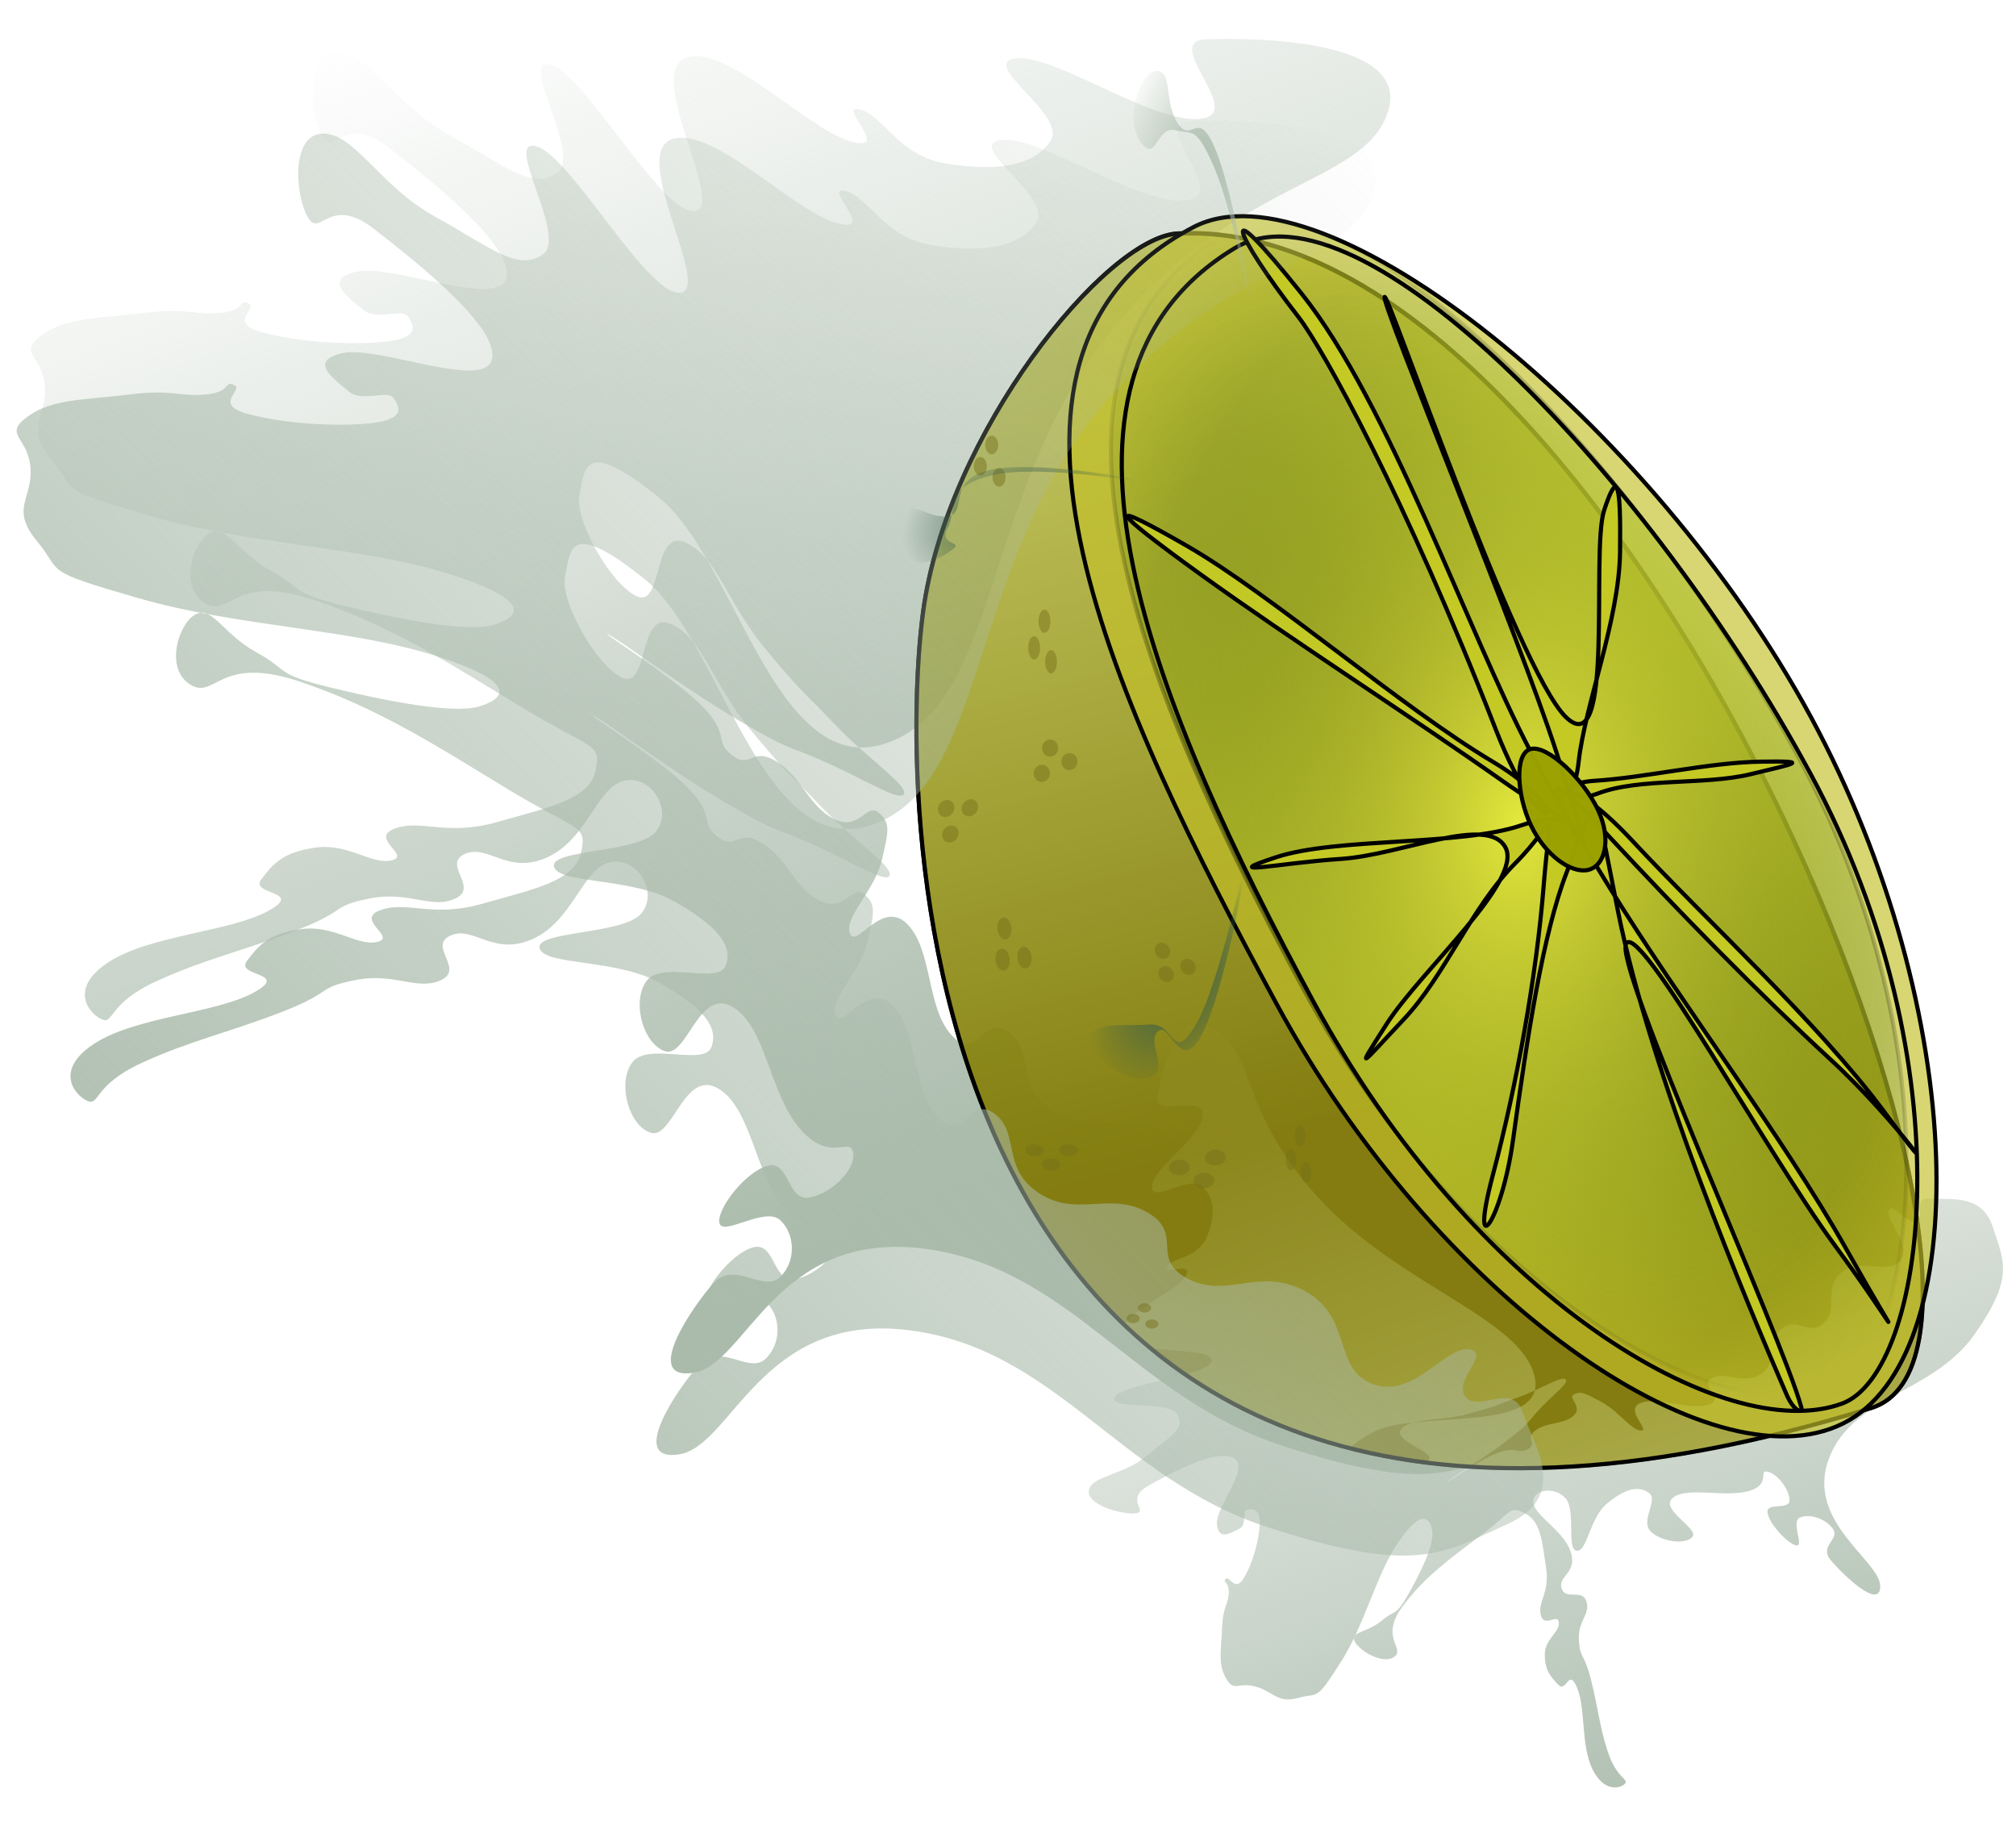<?xml version="1.0" encoding="UTF-8" standalone="no"?>
<!-- Created with Inkscape (http://www.inkscape.org/) -->

<svg
   xmlns:dc="http://purl.org/dc/elements/1.1/"
   xmlns:cc="http://creativecommons.org/ns#"
   xmlns:rdf="http://www.w3.org/1999/02/22-rdf-syntax-ns#"
   xmlns:svg="http://www.w3.org/2000/svg"
   xmlns="http://www.w3.org/2000/svg"
   xmlns:xlink="http://www.w3.org/1999/xlink"
   xmlns:sodipodi="http://sodipodi.sourceforge.net/DTD/sodipodi-0.dtd"
   xmlns:inkscape="http://www.inkscape.org/namespaces/inkscape"
   id="svg2"
   viewBox="0 0 485 440"
   version="1.0"
   inkscape:version="0.91 r13725"
   sodipodi:docname="real-lemon.svg"
   width="485"
   height="440">
  <sodipodi:namedview
     pagecolor="#ffffff"
     bordercolor="#666666"
     borderopacity="1"
     objecttolerance="10"
     gridtolerance="10"
     guidetolerance="10"
     inkscape:pageopacity="0"
     inkscape:pageshadow="2"
     inkscape:window-width="1916"
     inkscape:window-height="1035"
     id="namedview179237"
     showgrid="false"
     inkscape:zoom="1.0446607"
     inkscape:cx="354.84084"
     inkscape:cy="209.18851"
     inkscape:window-x="4"
     inkscape:window-y="1"
     inkscape:window-maximized="1"
     inkscape:current-layer="g3130" />
  <defs
     id="defs4">
    <linearGradient
       inkscape:collect="always"
       id="linearGradient179813">
      <stop
         style="stop-color:#e3e93c;stop-opacity:1;"
         offset="0"
         id="stop179815" />
      <stop
         style="stop-color:#e3e93c;stop-opacity:0;"
         offset="1"
         id="stop179817" />
    </linearGradient>
    <linearGradient
       id="linearGradient2910">
      <stop
         id="stop2912"
         style="stop-color:#363200"
         offset="0" />
      <stop
         id="stop2914"
         style="stop-color:#366d00;stop-opacity:0"
         offset="1" />
    </linearGradient>
    <linearGradient
       id="linearGradient2898">
      <stop
         id="stop2900"
         style="stop-color:#aabbab"
         offset="0" />
      <stop
         id="stop2902"
         style="stop-color:#aabbab;stop-opacity:0"
         offset="1" />
    </linearGradient>
    <linearGradient
       id="linearGradient3185"
       y2="199.82"
       xlink:href="#linearGradient2898"
       gradientUnits="userSpaceOnUse"
       x2="185.3"
       y1="492.26"
       x1="292.84" />
    <linearGradient
       id="linearGradient3187"
       y2="163.49"
       xlink:href="#linearGradient2910"
       gradientUnits="userSpaceOnUse"
       x2="257.08"
       y1="485.79"
       x1="341.46" />
    <linearGradient
       id="linearGradient3189"
       y2="238.1"
       xlink:href="#linearGradient2898"
       gradientUnits="userSpaceOnUse"
       x2="418.02"
       gradientTransform="matrix(0.088,-0.45,0.576,0.194,185.48,586.63)"
       y1="535.9"
       x1="106.04" />
    <radialGradient
       id="radialGradient3191"
       xlink:href="#linearGradient2910"
       gradientUnits="userSpaceOnUse"
       cy="409.3"
       cx="463.92"
       gradientTransform="matrix(0.856,-0.516,0.836,1.386,-314.46,73.077)"
       r="96.192" />
    <radialGradient
       id="radialGradient3193"
       gradientUnits="userSpaceOnUse"
       cy="409.3"
       cx="463.92"
       gradientTransform="matrix(0.856,-0.516,0.836,1.386,-314.46,73.077)"
       r="96.192">
      <stop
         id="stop3120"
         style="stop-color:#000000"
         offset="0" />
      <stop
         id="stop3122"
         style="stop-color:#000000;stop-opacity:0"
         offset="1" />
    </radialGradient>
    <linearGradient
       id="linearGradient3195"
       y2="269.58"
       xlink:href="#linearGradient2910"
       gradientUnits="userSpaceOnUse"
       x2="444.84"
       y1="576.57"
       x1="511.97" />
    <linearGradient
       id="linearGradient3197"
       y2="238.1"
       xlink:href="#linearGradient2898"
       gradientUnits="userSpaceOnUse"
       x2="418.02"
       gradientTransform="translate(-3.458,19.623)"
       y1="535.9"
       x1="106.04" />
    <radialGradient
       id="radialGradient3199"
       xlink:href="#linearGradient2898"
       gradientUnits="userSpaceOnUse"
       cy="325.23"
       cx="53.708"
       gradientTransform="matrix(-0.868,-0.443,0.398,-1.999,267.69,924.61)"
       r="23.157" />
    <radialGradient
       id="radialGradient3201"
       gradientUnits="userSpaceOnUse"
       cy="363.16"
       cx="509.26"
       gradientTransform="matrix(-0.032,-0.436,0.728,-0.126,59.672,598.3)"
       r="39.531">
      <stop
         id="stop3082"
         style="stop-color:#365b4b"
         offset="0" />
      <stop
         id="stop3084"
         style="stop-color:#365b4b;stop-opacity:0"
         offset="1" />
    </radialGradient>
    <radialGradient
       id="radialGradient3203"
       gradientUnits="userSpaceOnUse"
       cy="198.87"
       cx="465.11"
       gradientTransform="matrix(-0.205,-0.194,0.248,-0.347,391.3,600.64)"
       r="67.495">
      <stop
         id="stop3106"
         style="stop-color:#365b4b"
         offset="0" />
      <stop
         id="stop3108"
         style="stop-color:#365b4b;stop-opacity:0"
         offset="1" />
    </radialGradient>
    <radialGradient
       inkscape:collect="always"
       xlink:href="#linearGradient179813"
       id="radialGradient179819"
       cx="427.495"
       cy="404.323"
       fx="427.495"
       fy="404.323"
       r="96.192"
       gradientTransform="matrix(1,0,0,1.474,0,-191.52)"
       gradientUnits="userSpaceOnUse" />
  </defs>
  <g
     id="layer1"
     transform="translate(-92.191,-114.11)">
    <g
       id="g3130"
       transform="translate(26.256,-82.05)">
      <g
         id="g179821"
         transform="translate(4,-10)">
        <path
           d="m 268.71,232.46 c -5.74,-1.34 8.23,10.71 -2.3,7.65 -10.52,-3.06 -30.43,-24.11 -39.81,-19.9 -9.37,4.21 10.34,36.36 2.3,36.74 -8.04,0.39 -26.22,-32.92 -34.45,-35.21 -8.23,-2.3 7.66,21.82 1.53,26.03 -6.12,4.21 -12.82,-1.92 -26.03,-9.19 -13.2,-7.27 -19.14,-19.9 -26.79,-19.9 -7.66,0 -6.89,14.16 -3.83,19.9 3.06,5.74 4.98,-5.55 16.08,3.06 11.1,8.61 30.24,23.93 28.32,31.39 -1.91,7.46 -27.37,-3.45 -35.98,-1.53 -8.61,1.91 -1.53,6.51 1.53,9.19 3.06,2.67 9.38,-0.39 10.72,1.53 1.34,1.91 3.45,5.16 -5.36,6.12 -8.8,0.96 -21.63,0 -29.85,-2.3 -8.23,-2.29 -0.58,-5.74 -3.07,-6.89 -2.49,-1.14 -0.57,1.73 -6.89,2.3 -6.31,0.57 -7.65,-1.34 -18.37,0 -10.718,1.34 -18.565,0.96 -24.498,5.36 -5.933,4.4 0.191,4.78 0.765,12.25 0.575,7.46 -4.976,9.76 1.532,17.61 6.507,7.84 0.574,6.89 24.497,13.78 23.924,6.89 50.714,7.27 71.194,13.78 20.48,6.5 17.04,10.33 10.72,12.24 -6.32,1.92 -22.58,-1.33 -35.98,-4.59 -13.4,-3.25 -9.57,-4.02 -17.61,-8.42 -8.04,-4.4 -10.52,-11.1 -14.54,-9.19 -4.02,1.92 -7.66,12.83 -1.53,16.85 6.12,4.02 6.89,-7.09 26.02,-0.77 19.14,6.32 33.5,15.69 50.53,26.03 17.03,10.33 19.14,8.42 17.61,15.31 -1.53,6.89 -11.68,8.8 -23.73,12.25 -12.06,3.44 -18.19,-0.77 -24.5,1.53 -6.32,2.3 4.02,6.51 -0.77,7.66 -4.78,1.14 -10.52,-4.21 -18.37,-3.07 -7.85,1.15 -10.14,3.83 -13.01,7.66 -2.88,3.83 10.71,2.68 1.53,7.65 -9.19,4.98 -28.329,5.75 -38.281,12.25 -9.953,6.51 -4.402,12.64 -1.532,13.78 2.871,1.15 1.34,-3.82 13.015,-9.18 11.678,-5.36 20.858,-7.28 33.688,-12.25 12.82,-4.98 8.03,-5.74 17.6,-7.66 9.57,-1.91 14.93,2.68 20.67,0 5.75,-2.68 -3.25,-8.23 2.3,-10.72 5.55,-2.48 10.34,5.17 19.9,0.77 9.57,-4.4 11.87,-16.84 18.38,-18.37 6.51,-1.53 11.86,7.08 7.65,12.25 -4.21,5.16 -25.64,4.21 -24.49,8.42 1.14,4.21 18.75,2.49 29.09,8.42 10.33,5.93 13.97,10.52 12.25,15.31 -1.73,4.78 -15.51,-1.34 -19.14,3.83 -3.64,5.16 -0.58,15.31 4.59,16.84 5.17,1.53 8.04,-15.31 16.08,-10.72 8.04,4.59 8.8,20.29 16.07,29.09 7.28,8.81 12.44,1.92 13.02,6.13 0.57,4.21 -5.55,9.95 -10.72,10.71 -5.17,0.77 -4.59,-9.18 -9.95,-7.65 -5.36,1.53 -12.25,10.53 -11.49,13.78 0.77,3.25 10.91,-4.02 14.55,-0.77 3.64,3.26 4.02,9.96 0,13.78 -4.02,3.83 -10.91,-4.21 -16.08,1.53 -5.16,5.75 -17.22,23.55 -4.59,21.44 12.63,-2.11 19.71,-34.26 55.12,-29.86 35.41,4.41 50.53,35.79 86.51,47.47 35.98,11.67 42.1,6.12 57.41,-0.77 15.31,-6.89 6.32,-19.14 3.83,-26.79 -2.49,-7.66 -10.52,0 -13.78,-3.83 -3.25,-3.83 6.32,-10.72 0.77,-11.48 -5.55,-0.77 -13.21,11.86 -22.97,8.42 -9.76,-3.45 -4.98,-15.89 -16.08,-22.2 -11.1,-6.32 -18.75,1.72 -28.32,-3.07 -9.57,-4.78 -0.96,-10.9 -9.95,-16.07 -9,-5.17 -16.85,1.34 -26.03,-4.6 -9.19,-5.93 -4.6,-14.54 -10.72,-19.13 -6.12,-4.6 -7.66,7.27 -13.78,0.76 -6.12,-6.51 -4.59,-20.67 -10.72,-26.79 -6.12,-6.13 -12.25,6.12 -13.78,2.29 -1.53,-3.82 5.94,-10.33 7.66,-17.6 1.72,-7.28 2.1,-9 -0.77,-11.49 -2.87,-2.49 -4.59,4.6 -10.72,1.53 -6.12,-3.06 -7.65,-9.95 -13.78,-13.78 -6.12,-3.82 -6.12,1.92 -10.71,-1.53 -4.6,-3.44 -0.19,-4.97 -7.66,-12.25 -7.46,-7.27 -24.5,-17.8 -22.2,-16.84 2.3,0.96 18.37,13.02 31.39,20.67 13.01,7.66 10.72,5.55 20.67,9.95 9.95,4.41 18.56,9.96 19.14,7.66 0.57,-2.3 -8.42,-8.04 -16.85,-16.84 -8.42,-8.81 -7.84,-7.47 -16.84,-18.38 -8.99,-10.91 -11.48,-22.2 -19.14,-25.26 -7.65,-3.06 -5.16,15.89 -11.48,13.02 -6.32,-2.88 -15.12,-18.57 -13.78,-24.5 1.34,-5.94 0.57,-14.17 19.14,0.76 18.56,14.93 28.13,68.71 55.12,58.95 26.98,-9.76 22.77,-60.1 52.82,-97.99 30.05,-37.9 61.44,-35.79 67.37,-53.59 5.93,-17.8 -32.34,-17.99 -43.64,-17.61 -11.29,0.39 9.96,17.99 -1.53,19.14 -11.48,1.15 -35.4,-15.88 -44.4,-14.54 -8.99,1.34 12.63,13.59 8.42,19.9 -4.21,6.32 -13.78,7.27 -25.26,5.36 -11.48,-1.91 -14.93,-11.67 -20.67,-13.01 z"
           style="fill:url(#linearGradient3185);fill-rule:evenodd"
           id="path2896"
           inkscape:connector-curvature="0" />
        <path
           d="m 345.26,262.31 c -17.28,0.88 -55.55,48.11 -61.24,91.1 -6.89,52.06 -1.45,262.41 228.13,191.39 C 562,529.33 452.06,256.95 345.26,262.31 Z"
           style="fill:url(#linearGradient3187);fill-rule:evenodd;stroke:#000000;stroke-width:1px"
           id="path2002"
           inkscape:connector-curvature="0" />
        <path
           d="m 342.81,510.85 c -1.27,2.32 6.89,-1.62 4.21,2.52 -2.69,4.14 -16.55,9.01 -14.94,14.04 1.6,5.03 21.83,2.4 21.35,6.09 -0.49,3.69 -21.25,5.41 -23.29,8.67 -2.04,3.25 13.23,0.78 15.12,4.35 1.89,3.57 -2.23,5.4 -7.57,9.93 -5.34,4.53 -13.13,4.75 -13.8,8.19 -0.67,3.44 7.55,5.84 11.12,5.58 3.57,-0.27 -2.76,-3.31 3.17,-6.64 5.93,-3.32 16.42,-8.96 20.55,-6.65 4.13,2.31 -4.38,11.64 -4.03,15.88 0.34,4.25 3.61,1.95 5.42,1.09 1.81,-0.85 0.6,-4.29 1.82,-4.52 1.22,-0.23 3.27,-0.55 3.05,3.6 -0.22,4.14 -1.89,9.72 -3.93,12.98 -2.04,3.26 -3.36,-0.86 -4.24,0.04 -0.88,0.9 0.94,0.59 0.72,3.54 -0.22,2.96 -1.44,3.19 -1.61,8.27 -0.16,5.08 -1.07,8.53 0.94,12.05 2.02,3.52 2.77,0.84 7.12,2.03 4.35,1.19 5.18,4.13 10.27,2.73 5.09,-1.41 4.02,1.07 10.08,-8.35 6.06,-9.42 8.62,-21.4 14.16,-29.35 5.54,-7.94 7.44,-5.65 7.99,-2.44 0.55,3.21 -2.75,9.89 -5.79,15.29 -3.05,5.39 -3.15,3.52 -6.39,6.29 -3.24,2.76 -7.31,2.58 -6.56,4.76 0.75,2.17 6.71,5.92 9.56,3.95 2.85,-1.98 -3.48,-4.47 1.84,-11.86 5.31,-7.38 11.96,-12.02 19.4,-17.67 7.44,-5.66 6.52,-6.98 10.36,-4.95 3.83,2.02 4.04,6.95 4.97,13.04 0.93,6.09 -2.03,8.03 -1.27,11.32 0.77,3.28 4.1,-0.55 4.34,1.83 0.25,2.37 -3.34,3.91 -3.37,7.66 -0.02,3.76 1.32,5.31 3.27,7.34 1.95,2.03 2.48,-4.3 4.54,0.8 2.06,5.09 0.83,13.85 3.7,19.58 2.87,5.74 6.89,4.43 7.8,3.36 0.91,-1.07 -2.09,-1.34 -4.15,-7.63 -2.06,-6.29 -2.36,-10.79 -4.1,-17.52 -1.74,-6.73 -2.6,-4.73 -2.87,-9.4 -0.26,-4.68 2.85,-6.2 1.81,-9.3 -1.04,-3.1 -5.02,-0.13 -5.97,-3.11 -0.94,-2.98 3.88,-3.65 2.19,-8.8 -1.7,-5.16 -8.66,-8.6 -8.97,-11.83 -0.31,-3.22 5.12,-3.96 7.72,-1.06 2.61,2.89 0.18,12.34 2.7,12.64 2.53,0.3 3.08,-7.95 7.4,-11.45 4.32,-3.49 7.28,-4.24 9.88,-2.54 2.61,1.7 -2.13,6.71 0.53,9.35 2.66,2.64 8.76,3.23 10.1,1.2 1.33,-2.03 -8.11,-6.58 -4.76,-9.31 3.34,-2.72 12.44,-0.02 18.15,-1.59 5.7,-1.56 2.19,-5.22 4.66,-4.66 2.48,0.55 5.25,4.42 5.23,6.89 -0.01,2.48 -5.69,0.29 -5.27,3 0.41,2.7 4.98,7.54 6.92,7.83 1.94,0.29 -1.36,-5.68 0.83,-6.69 2.2,-1 6.09,0.12 7.94,2.67 1.85,2.55 -3.38,4.09 -0.53,7.53 2.85,3.43 12.04,12.31 11.94,6.22 -0.11,-6.09 -18,-15.51 -12.36,-30.58 5.63,-15.07 25.02,-15.78 34.89,-29.7 9.87,-13.92 7.21,-17.75 4.59,-25.97 -2.63,-8.22 -10.47,-6.55 -15.09,-6.91 -4.63,-0.37 -0.92,4.73 -3.41,5.45 -2.49,0.72 -5.62,-4.92 -6.54,-2.57 -0.93,2.35 5.67,8.24 2.83,11.96 -2.83,3.72 -9.58,-0.84 -14.18,2.93 -4.61,3.77 -0.65,8.77 -4.25,12.14 -3.59,3.38 -6.36,-1.68 -10.12,1.36 -3.76,3.05 -0.7,7.84 -4.92,10.82 -4.22,2.98 -8.78,-0.76 -11.96,1.11 -3.18,1.86 3.52,4.85 -0.76,6.34 -4.29,1.5 -12.3,-1.94 -16.37,-0.37 -4.06,1.57 2.46,6.7 0.12,6.64 -2.34,-0.05 -5.43,-4.67 -9.46,-6.85 -4.04,-2.19 -5,-2.69 -6.68,-1.88 -1.68,0.8 2.24,2.95 -0.06,5.11 -2.3,2.16 -6.4,1.52 -9.14,3.53 -2.74,2.01 0.57,3.12 -1.82,4.52 -2.38,1.4 -2.88,-0.88 -7.72,1.07 -4.84,1.95 -12.39,7.57 -11.63,6.72 0.75,-0.85 9.09,-5.74 14.64,-10.11 5.55,-4.37 4.13,-3.74 7.54,-7.37 3.4,-3.62 7.35,-6.42 6.08,-7.12 -1.27,-0.7 -5.36,2.23 -11.17,4.31 -5.8,2.08 -4.98,2.08 -12.05,4.01 -7.06,1.93 -13.78,0.86 -16.22,3.71 -2.43,2.85 8.7,5.41 6.49,7.69 -2.2,2.28 -12.01,3.2 -15.31,1.45 -3.29,-1.75 -8.1,-3 2.12,-8.46 10.22,-5.45 42.01,0.67 38.76,-13.36 -3.26,-14.03 -32.6,-21.89 -51.78,-42.75 -19.19,-20.86 -15.23,-34.56 -24.95,-40.68 -9.73,-6.12 -13.19,11.06 -13.96,16.21 -0.77,5.15 11.23,-0.99 10.88,4.4 -0.34,5.38 -12.24,12.84 -12.25,17.15 -0.02,4.3 8.92,-3.05 12.19,0.07 3.27,3.11 2.98,7.6 0.87,12.4 -2.1,4.79 -8.02,4.45 -9.3,6.77 z"
           style="fill:url(#linearGradient3189);fill-rule:evenodd"
           id="path3090"
           inkscape:connector-curvature="0" />
        <path
           d="m 345.24,262.38 c -17.29,0.88 -55.56,48.11 -61.25,91.1 -6.89,52.06 -1.45,262.41 228.14,191.39 49.85,-15.48 -60.1,-287.85 -166.89,-282.49 z"
           style="fill:#dcd222;fill-opacity:0.469;fill-rule:evenodd;stroke:#000000;stroke-width:1px"
           id="path3044"
           inkscape:connector-curvature="0" />
        <path
           d="m 349.09,260.78 c -59.33,31.01 -18.37,115.98 19.91,186.8 38.27,70.81 104.49,116.74 136.26,101.05 31.78,-15.7 30.63,-99.14 -7.65,-169.95 C 459.33,307.86 380.5,244.37 349.09,260.78 Z"
           style="fill:#c4c129;fill-opacity:0.658;fill-rule:evenodd;stroke:#000000;stroke-width:1px"
           id="path2000"
           inkscape:connector-curvature="0" />
        <path
           d="m 356.28,262.47 c -52.45,31.77 -19.14,110.62 19.13,181.43 38.28,70.82 98.82,106.88 127.09,96.46 20.1,-7.4 30.62,-80.76 -7.66,-151.58 C 456.56,317.97 386.58,244.11 356.28,262.47 Z"
           style="fill:url(#radialGradient3191);fill-rule:evenodd;stroke:url(#radialGradient3193);stroke-width:1px"
           id="path3114"
           inkscape:connector-curvature="0" />
        <path
           d="m 358.89,265.91 c -52.44,31.77 -19.14,110.62 19.14,181.43 38.28,70.82 98.81,106.88 127.08,96.46 20.1,-7.4 30.62,-80.76 -7.65,-151.58 C 459.18,321.41 389.2,247.55 358.89,265.91 Z"
           style="opacity:1;fill:url(#radialGradient179819);fill-opacity:1;fill-rule:evenodd;stroke:#000000;stroke-width:1px"
           id="path2890"
           inkscape:connector-curvature="0" />
        <path
           d="m 395.03,277.62 c -0.58,2.11 32.53,82.11 41.33,109.48 8.81,27.37 9.19,29.09 -6.12,0 -15.31,-29.09 -34.07,-83.83 -55.12,-110.24 -21.05,-26.41 -16.39,-14.49 -0.81,5.55 5.82,7.49 25.69,43.25 47.51,99.33 11.92,30.63 20.86,20.48 -0.77,7.65 -21.62,-12.82 -53.2,-40.19 -73.49,-51.86 -20.29,-11.68 -18.95,-9.19 3.06,6.7 22.01,15.88 50.72,34.25 72.73,49.76 22.01,15.5 19.14,5.74 4.59,10.71 -14.54,4.98 -44.4,2.88 -58.94,7.66 -14.55,4.79 0.71,1.39 15.45,0.43 14.74,-0.96 35.46,-10.76 39.67,-2.73 4.21,8.04 -20.34,29.57 -28.57,42.4 -8.23,12.82 -5.88,9.47 4.07,-1.06 9.95,-10.52 16.27,-26.98 26.79,-37.51 10.53,-10.52 8.62,-16.27 6.89,5.36 -1.72,21.63 -6.5,48.04 -12.25,69.67 -5.76,21.72 2.12,11.44 4.88,-8.52 3.45,-24.88 7.13,-49.38 12.88,-64.31 7.76,-20.19 6.07,-22.12 12.34,9.14 7.94,39.62 31.3,94.98 40.57,116.36 1.88,4.34 3.94,4.52 3.59,3.21 -4.55,-16.89 -45.74,-107.37 -42.1,-111.77 3.63,-4.4 33.92,50.62 49.8,72.25 15.89,21.63 18.14,28.04 3.02,1.24 -15.12,-26.79 -40,-59.52 -56.65,-86.5 -16.65,-26.99 -17.7,-31.34 -0.48,-12.78 17.23,18.57 36.08,37.8 53.3,53.69 17.23,15.88 28.9,34.11 13.02,12.67 -15.89,-21.43 -42.3,-45.55 -60.48,-65.07 -18.18,-19.52 -18.38,-7.65 -8.42,-11.48 9.95,-3.83 25.64,-1.96 36.74,-4.64 11.1,-2.68 14.55,-3.21 2.3,-3.02 -12.25,0.2 -27.56,3.83 -39.81,4.6 -12.25,0.76 -5.36,9.18 -3.83,-4.6 1.53,-13.78 9.76,-34.06 9.96,-50.52 0.19,-16.46 -0.58,-19.91 -3.83,-9.95 -3.26,9.95 2.68,61.24 -9.19,49.76 C 426.8,367.19 395.6,275.52 395.03,277.62 Z"
           style="fill:#c4c924;fill-opacity:0.984;fill-rule:evenodd;stroke:#000000;stroke-width:1px"
           id="path2892"
           inkscape:connector-curvature="0" />
        <path
           d="m 446.32,400.88 c -3.45,-7.28 -12.06,-15.51 -16.08,-14.55 -4.02,0.96 -3.44,11.1 0,18.37 3.45,7.28 9.76,11.68 13.78,10.72 4.02,-0.95 5.74,-7.27 2.3,-14.54 z"
           style="fill:#9ba100;fill-opacity:0.988;fill-rule:evenodd;stroke:#000000;stroke-width:1px"
           id="path2894"
           inkscape:connector-curvature="0" />
        <path
           d="m 265.25,252.08 c -5.74,-1.34 8.23,10.72 -2.3,7.65 -10.52,-3.06 -30.43,-24.11 -39.8,-19.9 -9.38,4.21 10.33,36.36 2.29,36.75 -8.04,0.38 -26.22,-32.92 -34.45,-35.22 -8.23,-2.3 7.66,21.82 1.53,26.03 -6.12,4.21 -12.82,-1.91 -26.03,-9.19 -13.2,-7.27 -19.13,-19.9 -26.79,-19.9 -7.66,0 -6.89,14.16 -3.83,19.9 3.06,5.74 4.98,-5.55 16.08,3.06 11.1,8.62 30.24,23.93 28.32,31.39 -1.91,7.47 -27.36,-3.44 -35.98,-1.53 -8.61,1.92 -1.53,6.51 1.53,9.19 3.07,2.68 9.38,-0.38 10.72,1.53 1.34,1.91 3.45,5.17 -5.36,6.12 -8.8,0.96 -21.62,0 -29.85,-2.29 -8.23,-2.3 -0.58,-5.74 -3.07,-6.89 -2.48,-1.15 -0.57,1.72 -6.89,2.29 -6.31,0.58 -7.65,-1.34 -18.368,0 -10.718,1.34 -18.565,0.96 -24.498,5.36 -5.933,4.4 0.191,4.79 0.765,12.25 0.575,7.47 -4.976,9.76 1.532,17.61 6.507,7.85 0.574,6.89 24.497,13.78 23.922,6.89 50.722,7.27 71.192,13.78 20.48,6.51 17.04,10.33 10.72,12.25 -6.31,1.91 -22.58,-1.34 -35.98,-4.6 -13.4,-3.25 -9.57,-4.01 -17.61,-8.42 -8.03,-4.4 -10.52,-11.1 -14.54,-9.18 -4.02,1.91 -7.66,12.82 -1.53,16.84 6.12,4.02 6.89,-7.08 26.03,-0.77 19.13,6.32 33.49,15.7 50.52,26.03 17.04,10.34 19.14,8.42 17.61,15.31 -1.53,6.89 -11.67,8.81 -23.73,12.25 -12.06,3.45 -18.18,-0.76 -24.5,1.53 -6.32,2.3 4.02,6.51 -0.77,7.66 -4.78,1.15 -10.52,-4.21 -18.37,-3.06 -7.85,1.14 -10.14,3.82 -13.01,7.65 -2.87,3.83 10.71,2.68 1.53,7.66 -9.19,4.97 -28.327,5.74 -38.28,12.25 -9.952,6.5 -4.401,12.63 -1.531,13.78 2.871,1.14 1.34,-3.83 13.015,-9.19 11.676,-5.36 20.866,-7.27 33.686,-12.25 12.82,-4.98 8.04,-5.74 17.61,-7.65 9.57,-1.92 14.92,2.67 20.67,0 5.74,-2.68 -3.26,-8.23 2.29,-10.72 5.55,-2.49 10.34,5.16 19.91,0.76 9.57,-4.4 11.86,-16.84 18.37,-18.37 6.51,-1.53 11.87,7.08 7.66,12.25 -4.22,5.17 -25.65,4.21 -24.5,8.42 1.15,4.21 18.75,2.49 29.09,8.42 10.33,5.93 13.97,10.53 12.25,15.31 -1.72,4.79 -15.5,-1.34 -19.14,3.83 -3.64,5.17 -0.58,15.31 4.59,16.84 5.17,1.53 8.04,-15.31 16.08,-10.72 8.04,4.6 8.8,20.29 16.08,29.09 7.27,8.81 12.44,1.92 13.01,6.13 0.57,4.21 -5.55,9.95 -10.72,10.72 -5.17,0.76 -4.59,-9.19 -9.95,-7.66 -5.36,1.53 -12.25,10.53 -11.48,13.78 0.76,3.26 10.91,-4.02 14.54,-0.76 3.64,3.25 4.02,9.95 0,13.78 -4.02,3.82 -10.91,-4.21 -16.07,1.53 -5.17,5.74 -17.23,23.54 -4.6,21.43 12.63,-2.1 19.72,-34.26 55.12,-29.85 35.41,4.4 50.53,35.79 86.51,47.46 35.98,11.67 42.1,6.12 57.42,-0.77 15.31,-6.89 6.31,-19.13 3.82,-26.79 -2.48,-7.66 -10.52,0 -13.78,-3.83 -3.25,-3.83 6.32,-10.72 0.77,-11.48 -5.55,-0.77 -13.21,11.87 -22.97,8.42 -9.76,-3.44 -4.97,-15.88 -16.07,-22.2 -11.1,-6.32 -18.76,1.72 -28.33,-3.06 -9.57,-4.79 -0.96,-10.91 -9.95,-16.08 -9,-5.17 -16.84,1.34 -26.03,-4.59 -9.19,-5.94 -4.59,-14.55 -10.72,-19.14 -6.12,-4.6 -7.65,7.27 -13.78,0.76 -6.12,-6.5 -4.59,-20.67 -10.72,-26.79 -6.12,-6.12 -12.24,6.12 -13.78,2.3 -1.53,-3.83 5.94,-10.34 7.66,-17.61 1.72,-7.27 2.11,-9 -0.77,-11.48 -2.87,-2.49 -4.59,4.59 -10.71,1.53 -6.13,-3.07 -7.66,-9.96 -13.78,-13.78 -6.13,-3.83 -6.13,1.91 -10.72,-1.53 -4.59,-3.45 -0.19,-4.98 -7.66,-12.25 -7.46,-7.28 -24.49,-17.8 -22.2,-16.85 2.3,0.96 18.38,13.02 31.39,20.67 13.01,7.66 10.72,5.55 20.67,9.96 9.95,4.4 18.56,9.95 19.14,7.65 0.57,-2.29 -8.42,-8.04 -16.84,-16.84 -8.42,-8.8 -7.85,-7.46 -16.85,-18.37 -8.99,-10.91 -11.48,-22.2 -19.13,-25.27 -7.66,-3.06 -5.17,15.89 -11.49,13.02 -6.31,-2.87 -15.12,-18.57 -13.78,-24.5 1.34,-5.93 0.58,-14.16 19.14,0.77 18.57,14.92 28.14,68.7 55.12,58.94 26.99,-9.76 22.78,-60.09 52.82,-97.99 30.05,-37.89 61.44,-35.79 67.37,-53.59 5.94,-17.8 -32.34,-17.99 -43.63,-17.6 -11.3,0.38 9.95,17.99 -1.54,19.13 -11.48,1.15 -35.4,-15.88 -44.4,-14.54 -8.99,1.34 12.63,13.59 8.42,19.9 -4.21,6.32 -13.78,7.28 -25.26,5.36 -11.48,-1.91 -14.93,-11.67 -20.67,-13.01 z"
           style="fill:url(#linearGradient3197);fill-rule:evenodd"
           id="path2906"
           inkscape:connector-curvature="0" />
        <g
           style="fill:#75701b;fill-opacity:0.469"
           transform="matrix(0.231,0,0,0.364,280.84,176.79)"
           id="g2967">
          <path
             d="m 146.14,492.44 a 6.124,7.655 0 1 1 0.06,-0.67"
             style="fill:#75701b;fill-opacity:0.469"
             id="path2961"
             inkscape:connector-curvature="0" />
          <path
             transform="translate(-10.718,17.608)"
             d="m 146.14,492.44 a 6.124,7.655 0 1 1 0.06,-0.67"
             style="fill:#75701b;fill-opacity:0.469"
             id="path2963"
             inkscape:connector-curvature="0" />
          <path
             transform="translate(6.89,26.794)"
             d="m 146.14,492.44 a 6.124,7.655 0 1 1 0.06,-0.67"
             style="fill:#75701b;fill-opacity:0.469"
             id="path2965"
             inkscape:connector-curvature="0" />
        </g>
        <g
           style="fill:#75701b;fill-opacity:0.469"
           transform="matrix(0.019,0.335,-0.252,0.02,440.34,332.61)"
           id="g2972">
          <path
             d="m 146.14,492.44 a 6.124,7.655 0 1 1 0.06,-0.67"
             style="fill:#75701b;fill-opacity:0.469"
             id="path2974"
             inkscape:connector-curvature="0" />
          <path
             transform="translate(-10.718,17.608)"
             d="m 146.14,492.44 a 6.124,7.655 0 1 1 0.06,-0.67"
             style="fill:#75701b;fill-opacity:0.469"
             id="path2976"
             inkscape:connector-curvature="0" />
          <path
             transform="translate(6.89,26.794)"
             d="m 146.14,492.44 a 6.124,7.655 0 1 1 0.06,-0.67"
             style="fill:#75701b;fill-opacity:0.469"
             id="path2978"
             inkscape:connector-curvature="0" />
        </g>
        <g
           style="fill:#75701b;fill-opacity:0.469"
           transform="matrix(0.237,-0.19,0.119,0.31,211.92,303.84)"
           id="g2980">
          <path
             d="m 146.14,492.44 a 6.124,7.655 0 1 1 0.06,-0.67"
             style="fill:#75701b;fill-opacity:0.469"
             id="path2982"
             inkscape:connector-curvature="0" />
          <path
             transform="translate(-10.718,17.608)"
             d="m 146.14,492.44 a 6.124,7.655 0 1 1 0.06,-0.67"
             style="fill:#75701b;fill-opacity:0.469"
             id="path2984"
             inkscape:connector-curvature="0" />
          <path
             transform="translate(6.89,26.794)"
             d="m 146.14,492.44 a 6.124,7.655 0 1 1 0.06,-0.67"
             style="fill:#75701b;fill-opacity:0.469"
             id="path2986"
             inkscape:connector-curvature="0" />
        </g>
        <g
           style="fill:#75701b;fill-opacity:0.469"
           transform="matrix(0.208,-0.201,0.176,0.195,226,367.26)"
           id="g2988">
          <path
             d="m 146.14,492.44 a 6.124,7.655 0 1 1 0.06,-0.67"
             style="fill:#75701b;fill-opacity:0.469"
             id="path2990"
             inkscape:connector-curvature="0" />
          <path
             transform="translate(-10.718,17.608)"
             d="m 146.14,492.44 a 6.124,7.655 0 1 1 0.06,-0.67"
             style="fill:#75701b;fill-opacity:0.469"
             id="path2992"
             inkscape:connector-curvature="0" />
          <path
             transform="translate(6.89,26.794)"
             d="m 146.14,492.44 a 6.124,7.655 0 1 1 0.06,-0.67"
             style="fill:#75701b;fill-opacity:0.469"
             id="path2994"
             inkscape:connector-curvature="0" />
        </g>
        <g
           style="fill:#75701b;fill-opacity:0.469"
           transform="matrix(0.172,0.261,-0.219,0.168,378.75,281.4)"
           id="g2996">
          <path
             d="m 146.14,492.44 a 6.124,7.655 0 1 1 0.06,-0.67"
             style="fill:#75701b;fill-opacity:0.469"
             id="path2998"
             inkscape:connector-curvature="0" />
          <path
             transform="translate(-10.718,17.608)"
             d="m 146.14,492.44 a 6.124,7.655 0 1 1 0.06,-0.67"
             style="fill:#75701b;fill-opacity:0.469"
             id="path3000"
             inkscape:connector-curvature="0" />
          <path
             transform="translate(6.89,26.794)"
             d="m 146.14,492.44 a 6.124,7.655 0 1 1 0.06,-0.67"
             style="fill:#75701b;fill-opacity:0.469"
             id="path3002"
             inkscape:connector-curvature="0" />
        </g>
        <g
           style="fill:#75701b;fill-opacity:0.469"
           transform="matrix(0.09,-0.226,0.282,0.059,159.66,485.53)"
           id="g3004">
          <path
             d="m 146.14,492.44 a 6.124,7.655 0 1 1 0.06,-0.67"
             style="fill:#75701b;fill-opacity:0.469"
             id="path3006"
             inkscape:connector-curvature="0" />
          <path
             transform="translate(-10.718,17.608)"
             d="m 146.14,492.44 a 6.124,7.655 0 1 1 0.06,-0.67"
             style="fill:#75701b;fill-opacity:0.469"
             id="path3008"
             inkscape:connector-curvature="0" />
          <path
             transform="translate(6.89,26.794)"
             d="m 146.14,492.44 a 6.124,7.655 0 1 1 0.06,-0.67"
             style="fill:#75701b;fill-opacity:0.469"
             id="path3010"
             inkscape:connector-curvature="0" />
        </g>
        <g
           style="fill:#75701b;fill-opacity:0.469"
           transform="matrix(0.256,0,0,0.291,264.66,170.24)"
           id="g3012">
          <path
             d="m 146.14,492.44 a 6.124,7.655 0 1 1 0.06,-0.67"
             style="fill:#75701b;fill-opacity:0.469"
             id="path3014"
             inkscape:connector-curvature="0" />
          <path
             transform="translate(-10.718,17.608)"
             d="m 146.14,492.44 a 6.124,7.655 0 1 1 0.06,-0.67"
             style="fill:#75701b;fill-opacity:0.469"
             id="path3016"
             inkscape:connector-curvature="0" />
          <path
             transform="translate(6.89,26.794)"
             d="m 146.14,492.44 a 6.124,7.655 0 1 1 0.06,-0.67"
             style="fill:#75701b;fill-opacity:0.469"
             id="path3018"
             inkscape:connector-curvature="0" />
        </g>
        <g
           style="fill:#75701b;fill-opacity:0.469"
           transform="matrix(0.256,0,0,0.145,301.41,449.56)"
           id="g3020">
          <path
             d="m 146.14,492.44 a 6.124,7.655 0 1 1 0.06,-0.67"
             style="fill:#75701b;fill-opacity:0.469"
             id="path3022"
             inkscape:connector-curvature="0" />
          <path
             transform="translate(-10.718,17.608)"
             d="m 146.14,492.44 a 6.124,7.655 0 1 1 0.06,-0.67"
             style="fill:#75701b;fill-opacity:0.469"
             id="path3024"
             inkscape:connector-curvature="0" />
          <path
             transform="translate(6.89,26.794)"
             d="m 146.14,492.44 a 6.124,7.655 0 1 1 0.06,-0.67"
             style="fill:#75701b;fill-opacity:0.469"
             id="path3026"
             inkscape:connector-curvature="0" />
        </g>
        <g
           style="fill:#75701b;fill-opacity:0.469"
           transform="matrix(0.205,0,0,0.327,346.01,318.78)"
           id="g3028">
          <path
             d="m 146.14,492.44 a 6.124,7.655 0 1 1 0.06,-0.67"
             style="fill:#75701b;fill-opacity:0.469"
             id="path3030"
             inkscape:connector-curvature="0" />
          <path
             transform="translate(-10.718,17.608)"
             d="m 146.14,492.44 a 6.124,7.655 0 1 1 0.06,-0.67"
             style="fill:#75701b;fill-opacity:0.469"
             id="path3032"
             inkscape:connector-curvature="0" />
          <path
             transform="translate(6.89,26.794)"
             d="m 146.14,492.44 a 6.124,7.655 0 1 1 0.06,-0.67"
             style="fill:#75701b;fill-opacity:0.469"
             id="path3034"
             inkscape:connector-curvature="0" />
        </g>
        <g
           style="fill:#75701b;fill-opacity:0.469"
           transform="matrix(-0.013,-0.309,0.326,-0.01,187.33,535.23)"
           id="g3036">
          <path
             d="m 146.14,492.44 a 6.124,7.655 0 1 1 0.06,-0.67"
             style="fill:#75701b;fill-opacity:0.469"
             id="path3038"
             inkscape:connector-curvature="0" />
          <path
             transform="translate(-10.718,17.608)"
             d="m 146.14,492.44 a 6.124,7.655 0 1 1 0.06,-0.67"
             style="fill:#75701b;fill-opacity:0.469"
             id="path3040"
             inkscape:connector-curvature="0" />
          <path
             transform="translate(6.89,26.794)"
             d="m 146.14,492.44 a 6.124,7.655 0 1 1 0.06,-0.67"
             style="fill:#75701b;fill-opacity:0.469"
             id="path3042"
             inkscape:connector-curvature="0" />
        </g>
        <path
           d="m 334.9,231.25 c -0.84,4.59 0.39,8.95 2.85,10.51 2.47,1.57 2.98,-5.36 7.03,-4.26 4.04,1.11 4.72,-1.38 9.15,8.67 4.43,10.05 8.44,32.52 8.56,31.53 0.11,-0.98 -3.83,-25.06 -8.09,-35.47 -4.26,-10.4 -5.63,-1.45 -8.95,-6.15 -3.31,-4.7 -1.68,-11.45 -4.32,-12.66 -2.64,-1.2 -5.38,3.25 -6.23,7.83 z"
           style="fill:url(#radialGradient3199);fill-rule:evenodd"
           id="path3048"
           inkscape:connector-curvature="0" />
        <path
           d="m 280.61,340.75 c 2.96,2.2 8.34,-0.64 10.68,-2.56 2.34,-1.91 -3.72,-0.68 -1.33,-5.12 2.38,-4.43 -1.17,-9.91 10.86,-12.63 12.04,-2.72 37.21,2.11 37.27,1.75 0.07,-0.36 -24.88,-5.24 -37.01,-3.18 -12.13,2.05 -5.83,11.11 -11.52,11.4 -4.57,0.24 -7.89,-3.61 -10.13,-1.02 -2.24,2.58 -1.79,9.15 1.18,11.36 z"
           style="fill:url(#radialGradient3201);fill-rule:evenodd"
           id="path3078"
           inkscape:connector-curvature="0" />
        <path
           d="m 329.48,463.04 c 3.73,2.51 7.48,3.82 10.26,1.6 2.78,-2.21 -1.99,-8.03 0.86,-10.45 2.85,-2.43 5.28,10.85 10.53,0.77 5.25,-10.08 10.86,-40.52 10.48,-41.09 -0.39,-0.56 -6.24,29.14 -12.01,38.82 -5.77,9.69 -4.87,-0.54 -11.07,-0.07 -6.19,0.47 -11.45,-0.64 -13.71,1.96 -2.26,2.61 0.93,5.94 4.66,8.46 z"
           style="fill:url(#radialGradient3203);fill-rule:evenodd"
           id="path3094"
           inkscape:connector-curvature="0" />
      </g>
    </g>
  </g>
</svg>
